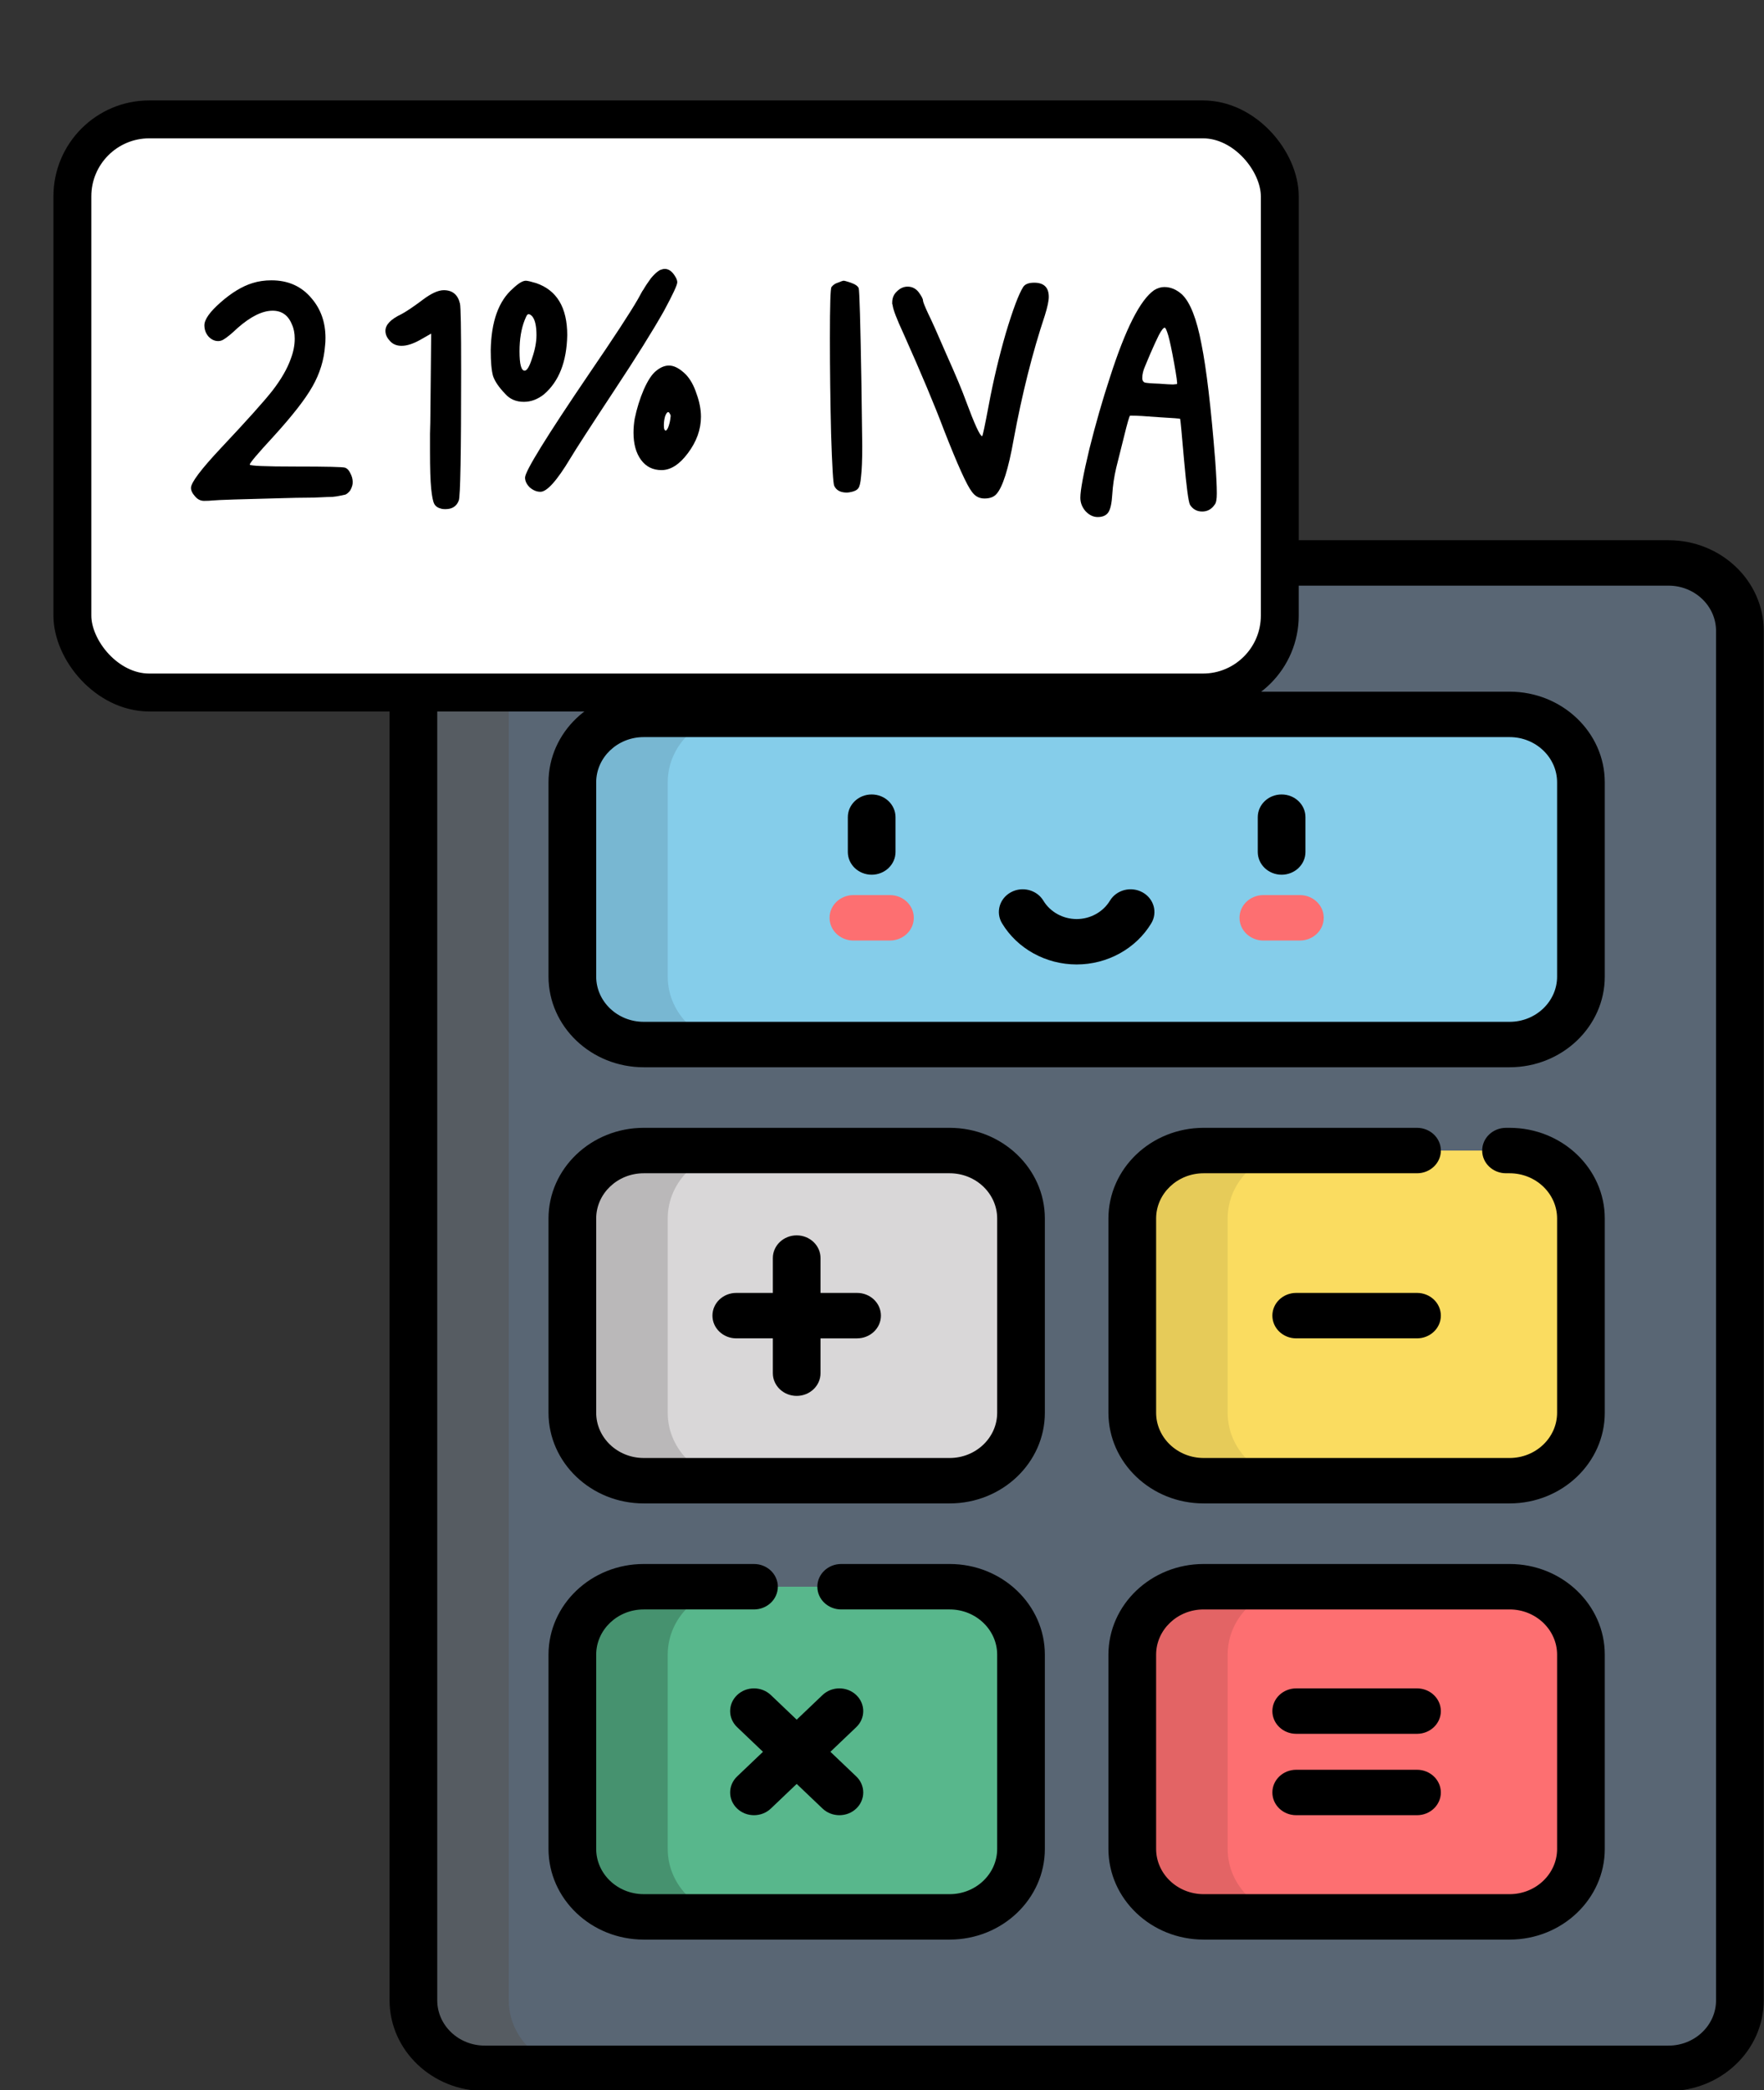 <?xml version="1.0" encoding="UTF-8" standalone="no"?>
<svg
   viewBox="-40 0 432.277 512"
   version="1.1"
   id="svg332"
   sodipodi:docname="icono-calculadora-iva.svg"
   width="432.277"
   height="512"
   inkscape:version="1.3-alpha (95f74fb, 2023-03-31)"
   xmlns:inkscape="http://www.inkscape.org/namespaces/inkscape"
   xmlns:sodipodi="http://sodipodi.sourceforge.net/DTD/sodipodi-0.dtd"
   xmlns="http://www.w3.org/2000/svg"
   xmlns:svg="http://www.w3.org/2000/svg">
  <rect x="-40" y="0" width="432.277" height="512" fill="#333333" stroke="none"/>
  <defs
     id="defs336" />
  <sodipodi:namedview
     id="namedview334"
     pagecolor="#ffffff"
     bordercolor="#000000"
     borderopacity="0.25"
     inkscape:showpageshadow="2"
     inkscape:pageopacity="0.0"
     inkscape:pagecheckerboard="0"
     inkscape:deskcolor="#d1d1d1"
     showgrid="false"
     inkscape:zoom="1.3037281"
     inkscape:cx="97.796465"
     inkscape:cy="167.21278"
     inkscape:window-width="2560"
     inkscape:window-height="1027"
     inkscape:window-x="1728"
     inkscape:window-y="62"
     inkscape:window-maximized="0"
     inkscape:current-layer="svg332" />
  <g
     id="g1"
     transform="matrix(0.779,0,0,0.742,86.625,132.339)">
    <path
       d="M 362.34,504.5 H -10.059 C -22.453,504.5 -32.5,494.453 -32.5,482.059 V 29.941 C -32.5,17.547 -22.453,7.5 -10.059,7.5 H 362.34 c 12.395,0 22.441,10.047 22.441,22.441 V 482.059 c 0,12.395 -10.047,22.441 -22.441,22.441 z m 0,0"
       fill="#596674"
       id="path276" />
    <path
       d="M -2.5,482.059 V 29.941 C -2.5,17.547 7.547,7.5 19.941,7.5 h -30 C -22.453,7.5 -32.5,17.547 -32.5,29.941 V 482.059 c 0,12.395 10.047,22.441 22.441,22.441 h 30 C 7.547,504.5 -2.5,494.453 -2.5,482.059 Z m 0,0"
       fill="#565c62"
       id="path278" />
    <path
       d="M 17.5,79.941 V 144.059 C 17.5,156.453 27.547,166.5 39.941,166.5 H 312.34 c 12.395,0 22.441,-10.047 22.441,-22.441 V 79.941 C 334.781,67.547 324.734,57.5 312.34,57.5 H 39.941 C 27.547,57.5 17.5,67.547 17.5,79.941 Z m 0,0"
       fill="#85cdea"
       id="path280" />
    <path
       d="M 47.5,144.059 V 79.941 C 47.5,67.547 57.547,57.5 69.941,57.5 H 39.941 C 27.547,57.5 17.5,67.547 17.5,79.941 V 144.059 C 17.5,156.453 27.547,166.5 39.941,166.5 H 69.941 C 57.547,166.5 47.5,156.453 47.5,144.059 Z m 0,0"
       fill="#78b7d2"
       id="path282" />
    <path
       d="m 39.941,201.5 h 96.258 c 12.395,0 22.441,10.047 22.441,22.441 v 64.117 c 0,12.395 -10.047,22.441 -22.441,22.441 H 39.941 C 27.547,310.5 17.5,300.453 17.5,288.059 V 223.941 C 17.5,211.547 27.547,201.5 39.941,201.5 Z m 0,0"
       fill="#d9d7d8"
       id="path284" />
    <path
       d="M 47.5,288.059 V 223.941 C 47.5,211.547 57.547,201.5 69.941,201.5 H 39.941 C 27.547,201.5 17.5,211.547 17.5,223.941 v 64.117 C 17.5,300.453 27.547,310.5 39.941,310.5 H 69.941 C 57.547,310.5 47.5,300.453 47.5,288.059 Z m 0,0"
       fill="#bab8b9"
       id="path286" />
    <path
       d="m 216.082,201.5 h 96.258 c 12.395,0 22.441,10.047 22.441,22.441 v 64.117 c 0,12.395 -10.047,22.441 -22.441,22.441 h -96.258 c -12.395,0 -22.441,-10.047 -22.441,-22.441 v -64.117 c 0,-12.395 10.047,-22.441 22.441,-22.441 z m 0,0"
       fill="#fadc60"
       id="path288" />
    <path
       d="m 223.641,288.059 v -64.117 c 0,-12.395 10.047,-22.441 22.441,-22.441 h -30 c -12.395,0 -22.441,10.047 -22.441,22.441 v 64.117 c 0,12.395 10.047,22.441 22.441,22.441 h 30 c -12.395,0 -22.441,-10.047 -22.441,-22.441 z m 0,0"
       fill="#e6cb59"
       id="path290" />
    <path
       d="m 39.941,345.5 h 96.258 c 12.395,0 22.441,10.047 22.441,22.441 v 64.117 c 0,12.395 -10.047,22.441 -22.441,22.441 H 39.941 C 27.547,454.5 17.5,444.453 17.5,432.059 V 367.941 C 17.5,355.547 27.547,345.5 39.941,345.5 Z m 0,0"
       fill="#58b78c"
       id="path292" />
    <path
       d="M 47.5,432.059 V 367.941 C 47.5,355.547 57.547,345.5 69.941,345.5 H 39.941 C 27.547,345.5 17.5,355.547 17.5,367.941 v 64.117 C 17.5,444.453 27.547,454.5 39.941,454.5 H 69.941 C 57.547,454.5 47.5,444.453 47.5,432.059 Z m 0,0"
       fill="#46926f"
       id="path294" />
    <path
       d="m 216.082,345.5 h 96.258 c 12.395,0 22.441,10.047 22.441,22.441 v 64.117 c 0,12.395 -10.047,22.441 -22.441,22.441 h -96.258 c -12.395,0 -22.441,-10.047 -22.441,-22.441 v -64.117 c 0,-12.395 10.047,-22.441 22.441,-22.441 z m 0,0"
       fill="#fd6f71"
       id="path296" />
    <path
       d="m 223.641,432.059 v -64.117 c 0,-12.395 10.047,-22.441 22.441,-22.441 h -30 c -12.395,0 -22.441,10.047 -22.441,22.441 v 64.117 c 0,12.395 10.047,22.441 22.441,22.441 h 30 c -12.395,0 -22.441,-10.047 -22.441,-22.441 z m 0,0"
       fill="#e36465"
       id="path298" />
    <path
       d="m 246.367,132.16 h -11.496 c -4.141,0 -7.5,-3.355 -7.5,-7.5 0,-4.145 3.359,-7.5 7.5,-7.5 h 11.496 c 4.145,0 7.5,3.355 7.5,7.5 0,4.145 -3.355,7.5 -7.5,7.5 z m 0,0"
       fill="#fd6f71"
       id="path300" />
    <path
       d="m 117.41,132.16 h -11.496 c -4.145,0 -7.5,-3.355 -7.5,-7.5 0,-4.145 3.355,-7.5 7.5,-7.5 h 11.496 c 4.141,0 7.5,3.355 7.5,7.5 0,4.145 -3.359,7.5 -7.5,7.5 z m 0,0"
       fill="#fd6f71"
       id="path302" />
    <path
       d="M 362.34,0 H -10.059 C -26.566,0 -40,13.434 -40,29.941 V 482.059 C -40,498.57 -26.566,512 -10.059,512 H 362.34 c 16.508,0 29.938,-13.434 29.938,-29.941 V 29.941 C 392.281,13.434 378.848,0 362.34,0 Z m 14.941,482.059 c 0,8.238 -6.703,14.941 -14.941,14.941 H -10.059 C -18.297,497 -25,490.297 -25,482.059 V 29.941 C -25,21.703 -18.297,15 -10.059,15 H 362.34 c 8.238,0 14.938,6.703 14.938,14.941 V 482.059 Z m 0,0"
       id="path304" />
    <path
       d="M 312.34,50 H 39.941 C 23.43,50 10,63.434 10,79.941 V 144.059 C 10,160.566 23.434,174 39.941,174 H 312.34 c 16.508,0 29.938,-13.434 29.938,-29.941 V 79.941 C 342.281,63.434 328.848,50 312.34,50 Z m 14.941,94.059 c 0,8.238 -6.703,14.941 -14.941,14.941 H 39.941 C 31.703,159 25,152.297 25,144.059 V 79.941 C 25,71.703 31.703,65 39.941,65 H 312.34 c 8.238,0 14.938,6.703 14.938,14.941 v 64.117 z m 0,0"
       id="path306" />
    <path
       d="M 136.199,194 H 39.941 C 23.43,194 10,207.434 10,223.941 v 64.117 C 10,304.566 23.434,318 39.941,318 h 96.258 c 16.512,0 29.941,-13.434 29.941,-29.941 V 223.941 C 166.141,207.434 152.707,194 136.199,194 Z m 14.941,94.059 c 0,8.238 -6.703,14.941 -14.941,14.941 H 39.941 C 31.703,303 25,296.297 25,288.059 V 223.941 C 25,215.703 31.703,209 39.941,209 h 96.258 c 8.238,0 14.941,6.703 14.941,14.941 z m 0,0"
       id="path308" />
    <path
       d="m 312.34,194 h -1.129 c -4.145,0 -7.5,3.355 -7.5,7.5 0,4.145 3.355,7.5 7.5,7.5 h 1.129 c 8.238,0 14.938,6.703 14.938,14.941 v 64.117 c 0,8.238 -6.699,14.941 -14.938,14.941 h -96.262 c -8.234,0 -14.938,-6.703 -14.938,-14.941 v -64.117 c 0,-8.238 6.703,-14.941 14.938,-14.941 h 67.133 c 4.141,0 7.5,-3.355 7.5,-7.5 0,-4.145 -3.359,-7.5 -7.5,-7.5 h -67.133 c -16.508,0 -29.938,13.434 -29.938,29.941 v 64.117 c 0,16.508 13.43,29.941 29.938,29.941 h 96.262 c 16.508,0 29.938,-13.434 29.938,-29.941 V 223.941 C 342.281,207.434 328.848,194 312.34,194 Z m 0,0"
       id="path310" />
    <path
       d="m 136.199,338 h -34.129 c -4.141,0 -7.5,3.355 -7.5,7.5 0,4.145 3.359,7.5 7.5,7.5 h 34.129 c 8.238,0 14.941,6.703 14.941,14.941 v 64.117 c 0,8.238 -6.703,14.941 -14.941,14.941 H 39.941 C 31.703,447 25,440.297 25,432.059 V 367.941 C 25,359.703 31.703,353 39.941,353 H 74.637 c 4.141,0 7.5,-3.355 7.5,-7.5 0,-4.145 -3.359,-7.5 -7.5,-7.5 H 39.941 C 23.43,338 10,351.434 10,367.941 v 64.117 C 10,448.566 23.434,462 39.941,462 h 96.258 c 16.512,0 29.941,-13.434 29.941,-29.941 V 367.941 C 166.141,351.434 152.707,338 136.199,338 Z m 0,0"
       id="path312" />
    <path
       d="m 312.34,338 h -96.262 c -16.508,0 -29.938,13.434 -29.938,29.941 v 64.117 c 0,16.508 13.43,29.941 29.938,29.941 h 96.262 c 16.508,0 29.938,-13.434 29.938,-29.941 V 367.941 C 342.281,351.434 328.848,338 312.34,338 Z m 14.941,94.059 c 0,8.238 -6.703,14.941 -14.941,14.941 h -96.262 c -8.234,0 -14.938,-6.703 -14.938,-14.941 v -64.117 c 0,-8.238 6.703,-14.941 14.938,-14.941 h 96.262 c 8.238,0 14.938,6.703 14.938,14.941 v 64.117 z m 0,0"
       id="path314" />
    <path
       d="m 196.848,116.242 c -3.594,-2.062 -8.176,-0.828 -10.242,2.766 -2.152,3.738 -6.16,6.062 -10.465,6.062 -4.305,0 -8.316,-2.324 -10.465,-6.062 -2.062,-3.594 -6.648,-4.832 -10.242,-2.766 -3.59,2.062 -4.828,6.648 -2.762,10.238 4.816,8.383 13.809,13.586 23.469,13.586 9.656,0 18.648,-5.203 23.469,-13.582 2.062,-3.59 0.828,-8.176 -2.762,-10.242 z m 0,0"
       id="path316" />
    <path
       d="m 240.617,83.934 c -4.141,0 -7.5,3.355 -7.5,7.5 v 11.496 c 0,4.141 3.359,7.5 7.5,7.5 4.145,0 7.5,-3.359 7.5,-7.5 V 91.434 c 0,-4.145 -3.355,-7.5 -7.5,-7.5 z m 0,0"
       id="path318" />
    <path
       d="m 111.66,83.934 c -4.141,0 -7.5,3.355 -7.5,7.5 v 11.496 c 0,4.141 3.359,7.5 7.5,7.5 4.145,0 7.5,-3.359 7.5,-7.5 V 91.434 c 0,-4.145 -3.355,-7.5 -7.5,-7.5 z m 0,0"
       id="path320" />
    <path
       d="m 107.07,248.5 h -11.5 V 237 c 0,-4.141 -3.355,-7.5 -7.5,-7.5 -4.145,0 -7.5,3.359 -7.5,7.5 v 11.5 h -11.5 c -4.141,0 -7.5,3.355 -7.5,7.5 0,4.145 3.359,7.5 7.5,7.5 h 11.5 V 275 c 0,4.141 3.355,7.5 7.5,7.5 4.145,0 7.5,-3.359 7.5,-7.5 v -11.5 h 11.5 c 4.141,0 7.5,-3.355 7.5,-7.5 0,-4.145 -3.359,-7.5 -7.5,-7.5 z m 0,0"
       id="path322" />
    <path
       d="m 283.207,248.5 h -37.996 c -4.145,0 -7.5,3.355 -7.5,7.5 0,4.145 3.355,7.5 7.5,7.5 h 37.996 c 4.145,0 7.5,-3.355 7.5,-7.5 0,-4.145 -3.355,-7.5 -7.5,-7.5 z m 0,0"
       id="path324" />
    <path
       d="m 106.809,381.262 c -2.93,-2.926 -7.68,-2.93 -10.609,0 l -8.129,8.133 -8.129,-8.133 c -2.93,-2.926 -7.68,-2.93 -10.605,0 -2.93,2.93 -2.93,7.68 0,10.605 l 8.129,8.133 -8.129,8.133 c -2.93,2.93 -2.93,7.676 0,10.605 1.465,1.465 3.383,2.195 5.301,2.195 1.922,0 3.84,-0.73 5.305,-2.195 l 8.129,-8.133 8.133,8.133 c 1.465,1.465 3.383,2.195 5.305,2.195 1.918,0 3.836,-0.73 5.301,-2.195 2.93,-2.93 2.93,-7.68 0,-10.605 L 98.676,400 l 8.133,-8.133 c 2.93,-2.93 2.93,-7.676 0,-10.605 z m 0,0"
       id="path326" />
    <path
       d="m 283.207,379.066 h -37.996 c -4.145,0 -7.5,3.355 -7.5,7.5 0,4.141 3.355,7.5 7.5,7.5 h 37.996 c 4.145,0 7.5,-3.359 7.5,-7.5 0,-4.145 -3.355,-7.5 -7.5,-7.5 z m 0,0"
       id="path328" />
    <path
       d="m 283.207,405.934 h -37.996 c -4.145,0 -7.5,3.359 -7.5,7.5 0,4.145 3.355,7.5 7.5,7.5 h 37.996 c 4.145,0 7.5,-3.355 7.5,-7.5 0,-4.141 -3.355,-7.5 -7.5,-7.5 z m 0,0"
       id="path330" />
  </g>
  <rect
     style="fill:#ffffff;stroke:#000000;stroke-width:9.286;stroke-linejoin:bevel;stroke-opacity:1"
     id="rect1"
     width="295.881"
     height="140.402"
     x="-22.262"
     y="29.244"
     ry="18.846" />
  <path
     d="m 21.882,69.349 q 2.126,-0.677 4.639,-0.677 6.185,0 9.858,4.446 3.383,3.963 3.383,9.665 0,1.16 -0.097,1.836 -0.387,5.316 -3.093,10.051 -2.609,4.639 -9.568,12.274 -5.799,6.282 -5.799,6.862 0,0.483 11.211,0.483 11.501,0 12.178,0.29 0.773,0.29 1.256,1.353 0.58,1.063 0.58,2.126 0,0.58 -0.097,0.87 -0.193,0.677 -0.387,0.966 -0.097,0.29 -0.483,0.677 -0.387,0.387 -0.773,0.58 -0.387,0.097 -1.353,0.29 -0.87,0.193 -1.933,0.29 -0.966,0 -2.803,0.097 -1.74,0.097 -3.769,0.097 -1.933,0 -5.026,0.097 h -0.097 q -15.753,0.387 -17.59,0.58 -0.87,0.097 -2.126,0.097 -1.353,0 -2.32,-1.256 -0.87,-0.966 -0.87,-1.933 0,-1.933 7.442,-9.858 9.375,-9.955 12.564,-14.014 3.189,-4.156 4.446,-7.732 0.966,-2.513 0.966,-4.929 0,-2.03 -0.677,-3.479 -1.353,-3.383 -4.736,-3.383 -3.769,0 -8.602,4.252 -2.223,2.126 -3.576,2.899 -0.58,0.29 -1.16,0.29 -1.353,0 -2.416,-1.16 -0.966,-1.16 -0.966,-2.706 0,-2.126 3.963,-5.606 4.059,-3.576 7.828,-4.736 z"
     id="path1"
     style="font-size:96.647px;font-family:'Hynings Handwriting V2';-inkscape-font-specification:'Hynings Handwriting V2';stroke-width:27.396;stroke-linejoin:bevel" />
  <path
     d="m 63.633,73.408 q 3.093,-2.32 5.122,-2.32 3.189,0 3.963,3.286 0.29,1.16 0.29,16.237 0,30.637 -0.58,31.99 -0.773,2.126 -3.286,2.126 -0.677,0 -0.966,-0.097 -1.256,-0.29 -1.74,-1.16 -0.483,-0.87 -0.773,-3.769 -0.29,-2.899 -0.29,-9.181 0,-1.16 0,-4.252 0.097,-3.093 0.097,-5.026 l 0.193,-19.523 -2.706,1.546 q -2.609,1.45 -4.542,1.45 -1.933,0 -2.996,-1.353 -0.966,-1.063 -0.966,-2.32 0,-2.223 3.866,-4.059 1.836,-0.966 5.316,-3.576 z"
     id="path2"
     style="font-size:96.647px;font-family:'Hynings Handwriting V2';-inkscape-font-specification:'Hynings Handwriting V2';stroke-width:27.396;stroke-linejoin:bevel" />
  <path
     d="m 124.327,102.113 q 0.097,-0.387 -0.193,-0.773 -0.193,-0.387 -0.387,-0.387 -0.387,0 -0.773,1.063 -0.29,1.063 -0.29,2.126 0,0.966 0.193,1.16 l 0.193,0.193 q 0.387,0 0.773,-1.063 0.387,-1.16 0.483,-2.32 z m -3.479,-11.308 q 1.546,-1.256 3.093,-1.256 1.933,0 4.156,2.223 1.643,1.74 2.609,4.736 1.063,2.899 1.063,5.606 0,4.639 -3.189,8.892 -3.093,4.156 -6.475,4.156 -3.189,0 -5.026,-2.513 -1.836,-2.513 -1.836,-6.669 0,-1.643 0.29,-3.383 0.773,-3.769 2.223,-7.152 1.546,-3.479 3.093,-4.639 z M 91.467,82.107 q 0,-3.383 -1.063,-4.639 -0.483,-0.483 -0.773,-0.483 -0.193,-0.097 -0.483,0.193 -0.193,0.29 -0.58,1.256 -1.256,3.189 -1.256,7.635 0,4.736 1.256,4.736 0.87,0 1.836,-3.093 1.063,-3.093 1.063,-5.606 z m -5.799,-11.404 q 2.03,-1.933 3.189,-1.933 0.58,0 2.513,0.58 7.635,2.609 7.635,12.757 -0.193,9.761 -5.702,14.497 -2.32,1.836 -4.929,1.836 -2.899,0 -4.639,-2.03 -2.223,-2.32 -2.899,-4.252 -0.58,-2.03 -0.58,-6.379 0.193,-10.535 5.412,-15.077 z m 30.637,2.609 q 0.097,-0.193 0.483,-0.87 0.387,-0.677 0.58,-1.063 0.29,-0.387 0.677,-1.063 0.483,-0.773 0.773,-1.16 0.29,-0.387 0.677,-0.966 0.483,-0.58 0.87,-0.966 0.387,-0.387 0.773,-0.677 0.483,-0.387 0.87,-0.483 0.483,-0.193 0.87,-0.193 1.45,0 2.513,1.74 0.58,0.87 0.58,1.546 0,0.966 -3.286,7.055 -4.156,7.345 -12.081,19.329 -8.988,13.627 -10.824,16.72 -4.929,8.215 -7.345,8.215 -1.353,0 -2.609,-1.063 -1.16,-1.16 -1.16,-2.416 0,-2.32 15.753,-25.515 8.988,-13.144 11.888,-18.17 z"
     id="path3"
     style="font-size:96.647px;font-family:'Hynings Handwriting V2';-inkscape-font-specification:'Hynings Handwriting V2';stroke-width:27.396;stroke-linejoin:bevel" />
  <path
     d="m 165.305,69.253 q 1.16,-0.483 1.45,-0.483 0.29,0 1.74,0.483 1.643,0.58 1.933,1.353 0.29,0.773 0.677,23.775 0.193,12.951 0.193,14.884 0,5.122 -0.29,7.442 -0.193,2.32 -0.677,2.899 -0.387,0.58 -1.546,0.87 -0.773,0.193 -1.256,0.193 -2.32,0 -3.093,-1.643 -0.387,-0.677 -0.773,-12.757 -0.29,-12.081 -0.29,-23.485 0,-11.984 0.387,-12.467 0.58,-0.773 1.546,-1.063 z"
     id="path4"
     style="font-size:96.647px;font-family:'Hynings Handwriting V2';-inkscape-font-specification:'Hynings Handwriting V2';stroke-width:27.396;stroke-linejoin:bevel" />
  <path
     d="m 210.729,70.316 q 0.677,-1.063 2.706,-1.063 3.576,0 3.576,3.479 0,1.45 -0.966,4.542 -4.542,13.627 -7.635,30.347 -1.933,10.921 -4.252,13.434 -0.966,1.063 -2.899,1.063 -1.933,0 -3.093,-1.643 -1.836,-2.32 -6.862,-15.174 -3.383,-8.988 -9.858,-23.485 -2.513,-5.412 -2.706,-7.055 0,-0.097 -0.097,-0.29 0,-0.29 0,-0.387 0,-1.643 1.16,-2.706 1.16,-1.16 2.609,-1.16 1.643,0 2.706,1.353 1.063,1.45 1.063,2.03 0,0.483 1.256,3.189 1.256,2.513 4.542,10.148 3.383,7.538 4.736,11.308 3.189,8.602 3.963,8.602 0.193,0 1.643,-7.732 1.643,-8.795 4.156,-17.493 2.609,-8.698 4.252,-11.308 z"
     id="path5"
     style="font-size:96.647px;font-family:'Hynings Handwriting V2';-inkscape-font-specification:'Hynings Handwriting V2';stroke-width:27.396;stroke-linejoin:bevel" />
  <path
     d="m 246.295,82.203 q -0.58,-1.933 -0.87,-1.933 -0.483,0 -1.45,1.836 -0.87,1.74 -2.126,4.639 -1.16,2.803 -1.256,2.996 -0.677,1.546 -0.677,2.899 0,0.773 0.58,1.063 0.677,0.193 3.576,0.29 2.513,0.193 3.383,0.193 l 0.966,-0.097 q 0.193,-0.193 -0.677,-5.026 -0.87,-4.832 -1.45,-6.862 z m -3.479,-11.114 q 1.256,-0.773 2.513,-0.773 2.32,0 4.349,1.836 2.996,2.899 4.736,12.081 1.836,9.085 3.383,28.608 0.387,5.412 0.387,8.022 0,2.126 -0.483,2.706 -1.16,1.74 -3.093,1.74 -1.933,0 -2.996,-1.643 -0.58,-1.16 -1.45,-10.921 -0.87,-10.051 -0.966,-10.148 -0.097,-0.097 -5.122,-0.387 -4.929,-0.387 -6.669,-0.387 h -0.483 q -0.29,0.29 -1.45,5.026 l -1.933,7.732 q -0.773,3.286 -0.966,6.475 -0.193,3.286 -0.966,4.446 -0.773,1.16 -2.609,1.16 -1.643,0 -2.996,-1.45 -1.256,-1.45 -1.256,-3.286 0,-2.706 2.223,-11.984 2.32,-9.278 5.026,-17.493 5.702,-17.783 10.824,-21.359 z"
     id="path6"
     style="font-size:96.647px;font-family:'Hynings Handwriting V2';-inkscape-font-specification:'Hynings Handwriting V2';stroke-width:27.396;stroke-linejoin:bevel" />
</svg>
